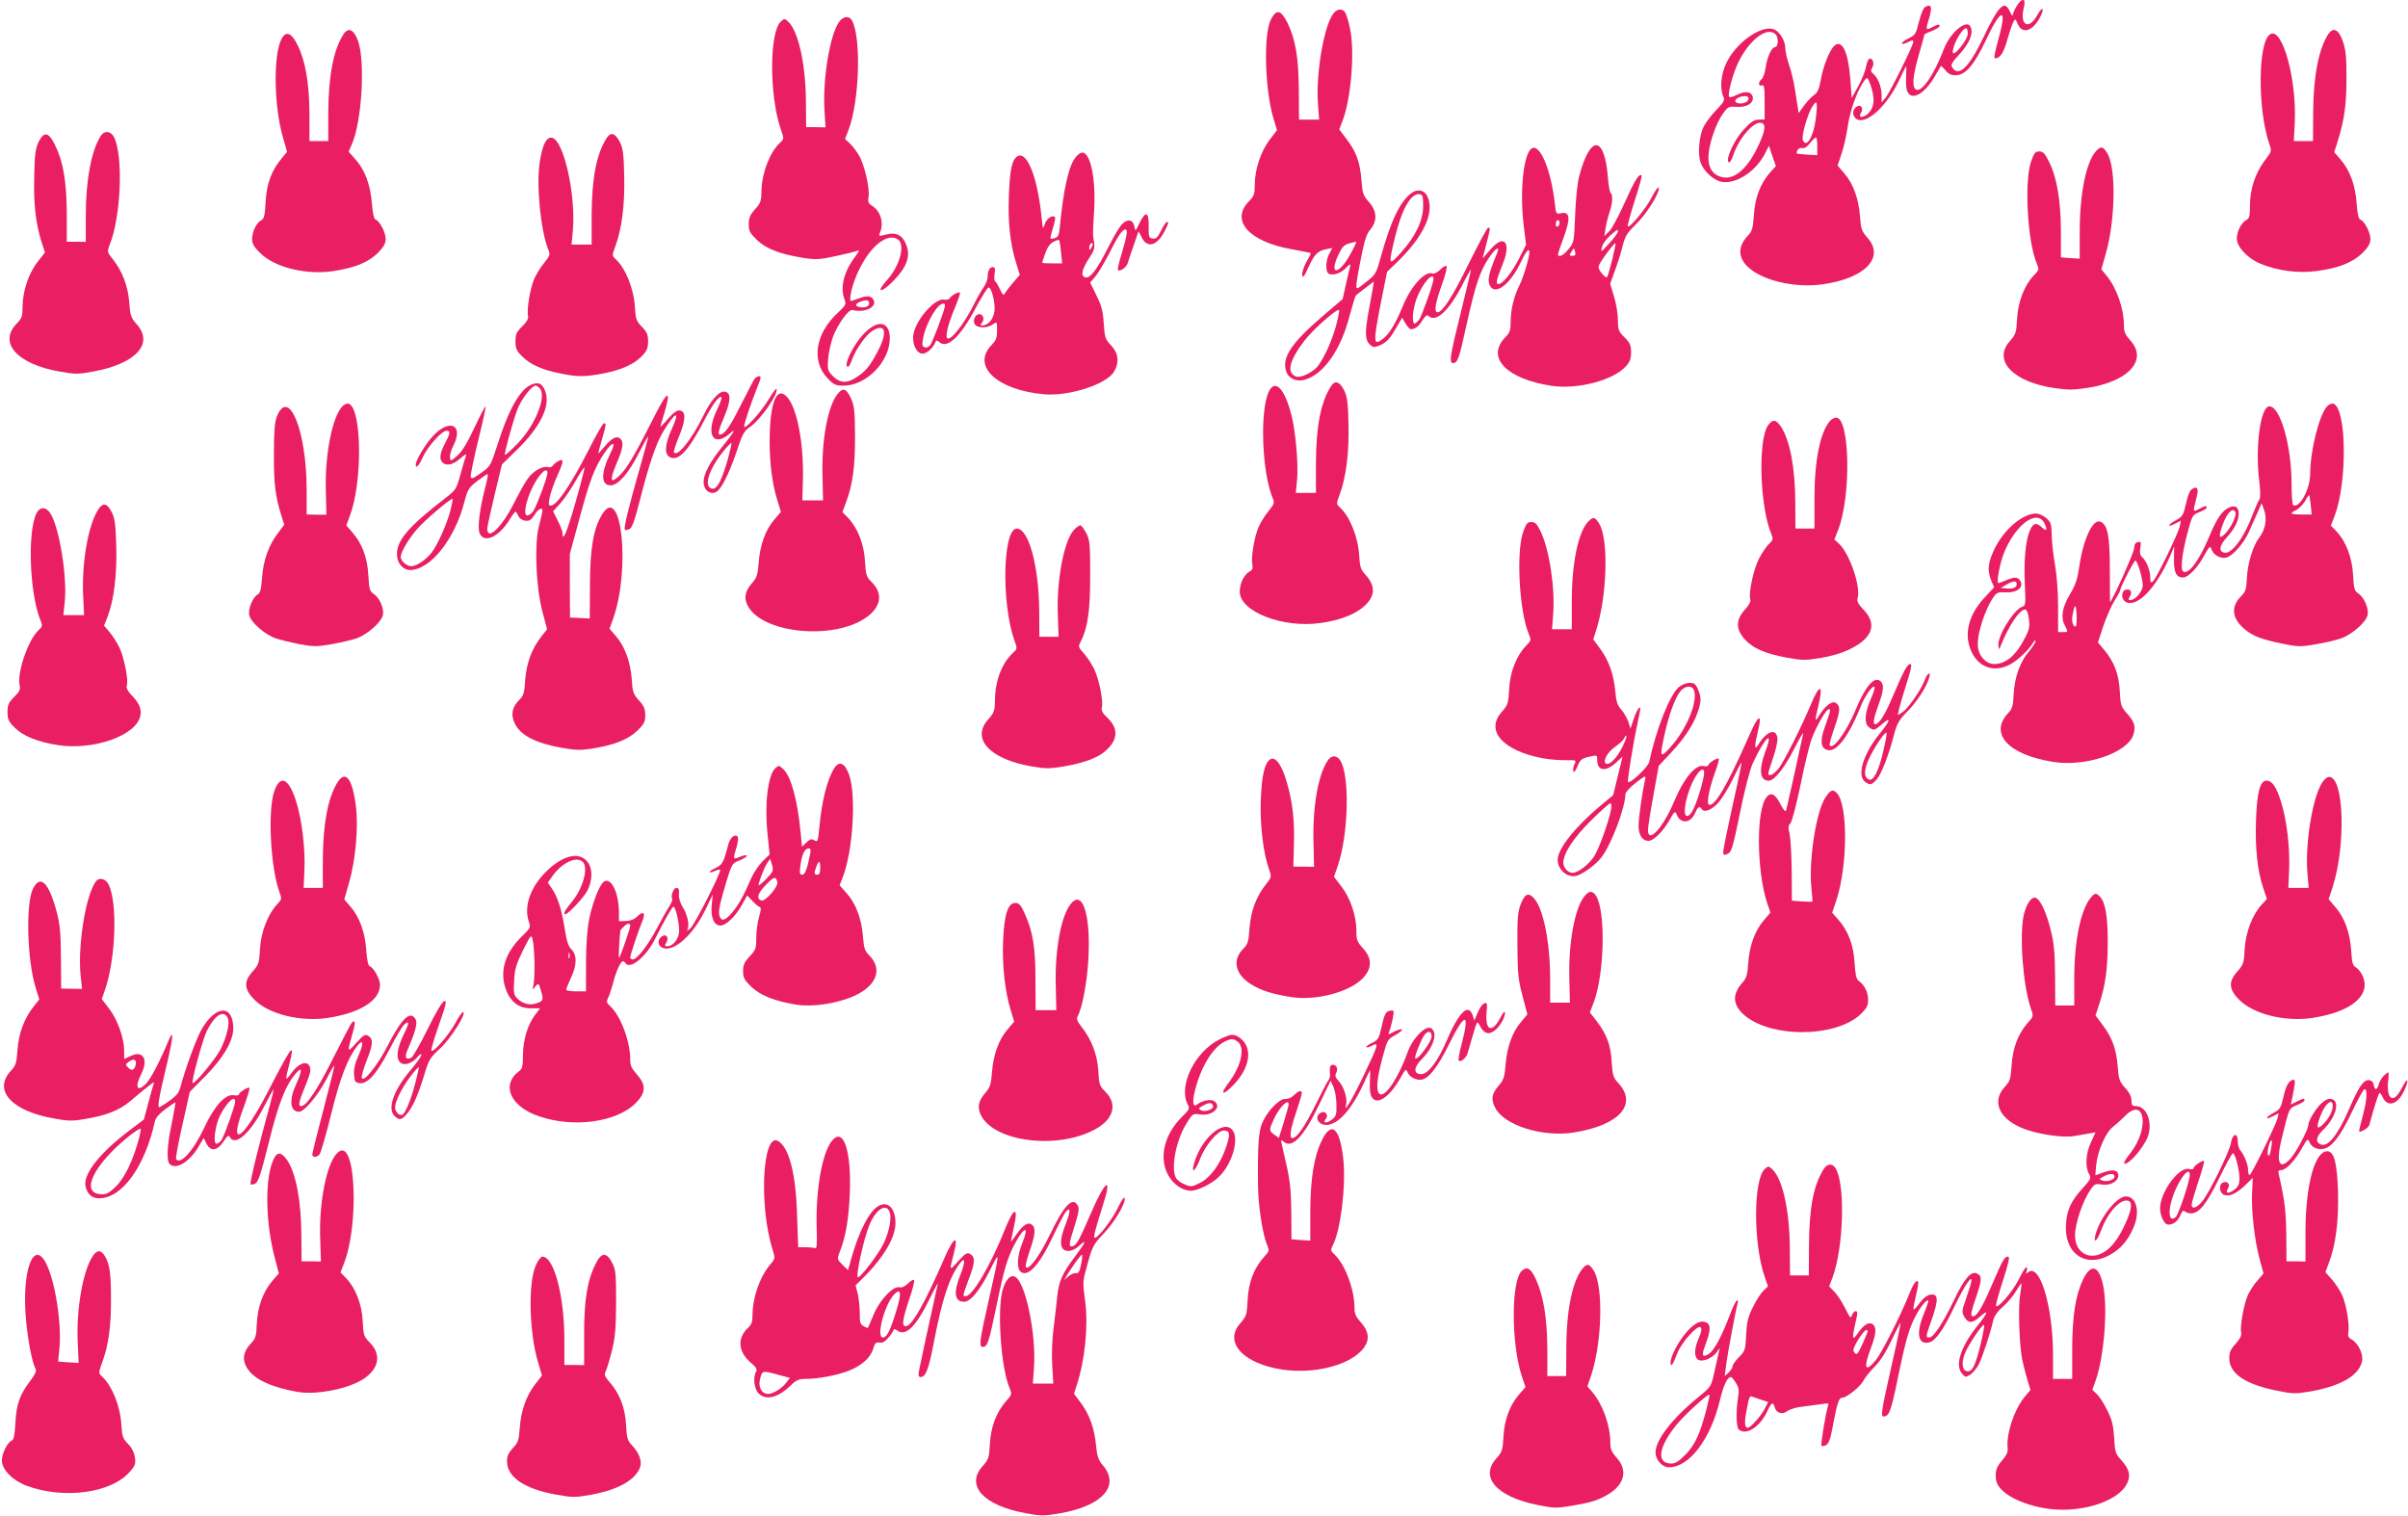 <?xml version="1.0" standalone="no"?>
<!DOCTYPE svg PUBLIC "-//W3C//DTD SVG 20010904//EN"
 "http://www.w3.org/TR/2001/REC-SVG-20010904/DTD/svg10.dtd">
<svg version="1.0" xmlns="http://www.w3.org/2000/svg"
 width="1280pt" height="806pt" viewBox="0 0 1280 806"
 preserveAspectRatio="xMidYMid meet">
<g transform="translate(0,806) scale(0.1,-0.1)"
fill="#e91e63" stroke="none">
<path d="M10720 8028 c-11 -18 -20 -40 -21 -48 0 -8 -7 0 -15 18 -28 65 -59
35 -142 -139 -76 -159 -131 -211 -165 -157 -9 13 -1 27 41 72 50 56 72 107 58
141 -18 49 -110 -26 -145 -120 -48 -127 -113 -224 -144 -212 -25 10 -21 67 13
187 17 58 30 106 30 108 0 1 18 9 40 18 22 9 40 20 40 25 0 12 -6 11 -40 -6
-34 -18 -35 -15 -15 50 18 60 10 78 -24 56 -8 -5 -21 -40 -31 -78 -15 -62 -19
-69 -53 -86 -20 -9 -37 -22 -37 -27 0 -6 13 -4 30 5 25 13 30 13 30 2 0 -20
-123 -266 -147 -297 l-21 -24 0 41 c-1 43 -20 91 -46 112 -12 10 -13 17 -4 31
13 21 3 53 -15 48 -6 -3 -15 -22 -18 -44 -4 -21 -22 -67 -41 -102 l-35 -63 -7
94 c-10 147 -43 219 -84 185 -25 -21 -60 -107 -73 -180 -9 -52 -18 -71 -36
-83 -13 -9 -37 -34 -53 -56 l-29 -40 -5 33 c-3 18 -10 63 -16 99 -5 36 -19 92
-30 124 -11 32 -20 72 -20 89 0 42 -34 94 -66 102 -69 17 -196 -74 -247 -180
-29 -59 -36 -135 -17 -178 10 -20 5 -29 -37 -73 -27 -28 -57 -68 -68 -90 -23
-49 -31 -141 -16 -187 16 -48 70 -97 114 -105 77 -12 180 56 228 149 l22 43
18 -54 19 -54 -32 -35 c-51 -59 -79 -133 -85 -225 -5 -72 -9 -86 -34 -112 -50
-54 -51 -110 -2 -160 74 -74 248 -117 396 -97 229 30 339 143 243 249 -30 34
-34 46 -39 113 -7 93 -36 174 -83 228 l-36 42 21 63 c12 34 27 103 34 152 13
85 53 192 89 239 14 18 16 16 32 -29 22 -65 20 -107 -5 -139 -25 -32 -67 -38
-47 -6 17 27 -3 50 -27 30 -19 -16 -19 -44 0 -60 47 -39 158 56 225 193 23 48
42 87 43 87 1 0 0 -27 -1 -59 -2 -33 1 -69 8 -80 25 -48 92 -9 147 87 15 26
28 49 30 51 1 2 12 -8 24 -22 15 -20 30 -27 54 -27 52 0 98 53 160 184 78 167
114 182 74 31 -31 -116 -32 -125 -22 -125 25 0 45 32 63 99 12 41 26 83 32 94
10 19 11 18 24 -11 23 -56 80 -38 119 38 26 50 11 59 -16 9 -45 -82 -95 -53
-71 41 13 51 -9 55 -38 8z m-260 -147 c0 -33 -79 -130 -80 -98 0 39 49 127 72
127 4 0 8 -13 8 -29z m-1022 -3 c17 -17 15 -68 -2 -68 -18 0 -43 -53 -51 -112
-4 -26 -13 -53 -21 -59 -19 -15 -18 -40 1 -33 13 5 15 -8 15 -87 l0 -94 -32
-1 c-25 -1 -43 -13 -79 -53 -50 -53 -97 -157 -81 -173 6 -6 16 9 26 39 32 94
113 184 152 169 23 -9 16 -48 -25 -132 -62 -126 -135 -180 -205 -150 -42 18
-61 61 -53 125 8 66 41 158 75 206 27 38 31 40 73 37 56 -4 95 22 85 56 -9 27
-43 29 -87 6 -17 -8 -34 -13 -37 -9 -11 10 17 116 46 179 58 123 156 198 200
154z m-145 -335 c4 -3 2 -12 -4 -20 -13 -15 -55 -18 -64 -4 -11 19 52 41 68
24z m359 -115 c-12 -96 -51 -159 -69 -112 -8 21 24 133 49 175 27 43 31 30 20
-63z m8 -145 l0 -48 -55 3 c-30 2 -55 5 -55 7 0 18 15 32 29 28 12 -3 27 6 42
26 13 16 27 30 32 30 4 1 7 -20 7 -46z"/>
<path d="M7081 7978 c-48 -78 -87 -324 -75 -473 l6 -81 -53 0 -54 0 -1 156
c-1 175 -18 272 -61 360 -35 69 -59 73 -88 15 -40 -81 -31 -378 15 -527 l18
-60 -39 -51 c-47 -62 -79 -158 -79 -237 0 -51 -4 -62 -29 -88 -104 -103 -3
-217 226 -257 54 -10 99 -19 101 -20 1 -1 -9 -23 -24 -48 -14 -26 -24 -57 -22
-69 3 -18 10 -10 32 39 33 72 49 88 94 98 l34 7 -16 -31 c-21 -39 -21 -100 -1
-107 25 -10 65 5 92 34 14 15 23 20 21 12 -2 -8 -12 -52 -23 -98 l-18 -82
-101 -86 c-178 -152 -229 -232 -195 -308 14 -30 54 -46 93 -35 102 28 195 160
242 348 14 52 28 98 32 101 4 4 27 22 51 40 l44 34 -6 -39 c-4 -22 -14 -76
-22 -120 -20 -112 -19 -151 5 -175 16 -16 24 -18 47 -9 40 15 61 37 95 97 l31
53 18 -30 c10 -17 23 -31 28 -31 23 0 42 14 62 47 15 24 25 31 32 24 38 -38
107 24 178 160 26 52 49 91 49 87 0 -4 -25 -107 -55 -229 -58 -234 -63 -269
-41 -269 24 0 32 22 73 210 46 207 70 278 116 347 41 61 65 70 41 17 -38 -90
-48 -132 -36 -159 27 -60 109 0 168 125 26 56 44 75 44 49 0 -26 -33 -136 -52
-173 -30 -58 -48 -132 -48 -196 0 -47 -4 -58 -30 -85 -102 -106 9 -220 248
-256 137 -20 324 28 393 102 23 25 29 40 29 76 0 38 -5 50 -35 80 -32 32 -35
40 -35 93 0 32 -9 88 -21 125 l-20 67 25 69 c14 37 33 96 41 131 14 54 25 71
73 118 57 55 127 169 119 193 -2 7 -18 -15 -35 -48 -32 -64 -124 -175 -130
-157 -1 5 16 67 38 137 23 70 39 129 36 132 -13 13 -37 -26 -91 -147 -32 -71
-69 -140 -83 -152 l-24 -23 7 45 c4 25 14 62 21 84 16 43 18 92 6 100 -5 3
-12 40 -15 83 -18 225 -94 228 -152 8 -10 -34 -19 -123 -22 -207 -6 -144 -6
-147 -35 -182 -16 -20 -36 -36 -44 -36 -18 0 -19 -5 17 95 38 104 35 141 -11
132 -28 -6 -29 -6 -35 51 -21 180 -79 320 -123 293 -44 -27 -65 -232 -42 -414
l12 -98 -37 -73 c-39 -76 -87 -136 -110 -136 -16 0 -11 21 24 109 46 115 5
159 -67 74 l-41 -47 19 74 c23 87 23 90 11 90 -6 0 -52 -87 -104 -192 -87
-177 -139 -258 -166 -258 -19 0 -12 47 23 145 19 52 30 97 25 101 -5 3 -20 -6
-34 -20 -14 -14 -32 -23 -40 -20 -40 16 -115 -67 -159 -175 -35 -86 -70 -145
-102 -170 -55 -43 -56 -26 -13 194 l32 160 52 50 c142 137 202 265 163 350
-16 35 -53 43 -86 18 -60 -45 -107 -142 -162 -338 -24 -89 -28 -95 -78 -134
-51 -41 -52 -41 -52 -17 0 14 11 79 25 146 18 92 30 129 50 151 37 45 35 98
-9 146 -30 34 -34 46 -39 113 -7 96 -27 152 -78 219 l-40 53 16 42 c46 114 68
372 41 495 -8 40 -21 79 -27 87 -19 23 -48 16 -68 -18z m484 -1014 c0 -76 -41
-162 -120 -249 -64 -71 -66 -66 -30 83 36 149 85 236 130 230 18 -3 20 -10 20
-64z m725 -88 c0 -8 -4 -18 -10 -21 -5 -3 -10 3 -10 14 0 12 5 21 10 21 6 0
10 -6 10 -14z m310 -48 c-1 -7 -21 -35 -47 -63 -43 -47 -45 -48 -38 -20 3 16
23 44 43 62 43 37 42 37 42 21z m-1422 -119 c-60 -110 -115 -116 -65 -6 20 43
31 55 58 63 19 6 36 9 38 8 2 -2 -12 -31 -31 -65z m1392 -30 c-12 -46 -24 -87
-27 -92 -3 -5 -16 4 -28 19 -18 23 -21 33 -13 49 18 34 80 116 85 112 2 -3 -6
-42 -17 -88z m-197 41 c4 -15 0 -20 -14 -20 -17 0 -18 3 -7 20 7 11 13 20 14
20 1 0 4 -9 7 -20z m-753 -143 c0 -22 -59 -188 -75 -214 -9 -12 -20 -23 -25
-23 -17 0 -11 77 11 135 28 76 89 146 89 102z m-519 -252 c-22 -77 -57 -157
-94 -209 -23 -32 -92 -67 -116 -58 -54 19 -39 84 43 191 46 61 179 177 184
162 2 -6 -6 -44 -17 -86z"/>
<path d="M4466 7951 c-50 -55 -92 -294 -84 -466 l6 -102 -52 1 -51 0 -1 136
c-1 199 -41 377 -95 426 -18 16 -20 16 -38 0 -62 -56 -62 -394 -1 -572 18 -51
18 -53 -2 -71 -54 -49 -97 -158 -100 -252 -1 -60 -4 -70 -35 -104 -26 -29 -33
-46 -33 -79 0 -36 6 -47 44 -84 49 -47 123 -75 246 -95 66 -10 86 -9 170 9 52
11 104 24 114 28 17 6 16 3 -6 -27 -63 -83 -84 -167 -58 -233 9 -23 5 -30 -36
-68 -120 -111 -143 -256 -55 -349 34 -35 43 -39 85 -39 121 0 245 127 246 251
0 91 -63 103 -137 26 -58 -59 -114 -177 -85 -177 4 0 14 17 21 38 19 55 76
135 111 155 68 41 79 -10 25 -112 -43 -80 -61 -102 -110 -135 -51 -35 -89 -34
-127 4 -29 29 -30 34 -26 93 3 34 15 88 27 120 27 68 82 143 102 139 62 -16
128 13 114 50 -10 25 -31 29 -76 13 -23 -8 -43 -15 -45 -15 -11 0 -1 57 20
114 58 153 160 251 225 216 46 -24 17 -140 -54 -219 -61 -67 -34 -73 32 -6 73
74 94 132 71 192 -19 52 -55 71 -108 56 -37 -9 -40 -9 -34 6 24 55 7 116 -40
147 -20 12 -24 21 -19 47 7 46 -22 172 -51 221 -13 22 -35 51 -49 64 l-25 23
19 50 c57 150 68 488 18 580 -13 24 -41 24 -63 0z m154 -1505 c0 -15 -26 -24
-52 -18 -26 5 -22 19 10 30 30 10 42 7 42 -12z"/>
<path d="M1826 7878 c-53 -81 -80 -221 -81 -415 l0 -153 -50 0 -50 0 0 143
c-1 164 -21 282 -63 367 -33 67 -62 78 -86 32 -44 -85 -40 -358 8 -522 l22
-77 -28 -34 c-55 -65 -81 -136 -86 -232 -4 -72 -8 -89 -23 -98 -26 -13 -49
-61 -49 -100 0 -24 10 -42 43 -74 77 -77 245 -118 390 -96 114 18 184 46 235
96 32 33 42 50 42 75 0 34 -31 95 -54 103 -8 3 -15 33 -19 85 -8 99 -37 178
-86 233 l-38 43 18 41 c52 118 71 434 33 545 -22 63 -52 78 -78 38z"/>
<path d="M12376 7878 c-50 -77 -79 -221 -80 -410 l-1 -158 -51 0 -51 0 5 98
c11 229 -65 506 -129 471 -67 -35 -70 -399 -6 -585 13 -37 13 -39 -25 -88 -50
-67 -78 -152 -78 -238 0 -57 -3 -69 -20 -78 -26 -14 -50 -61 -50 -99 0 -42 56
-103 121 -131 92 -39 202 -54 302 -41 119 16 192 45 245 96 32 33 42 50 42 75
0 34 -31 95 -54 103 -9 3 -15 32 -19 84 -6 95 -35 176 -83 232 l-36 42 21 67
c33 108 44 188 44 332 0 107 -4 146 -19 190 -22 64 -52 78 -78 38z"/>
<path d="M536 7338 c-50 -76 -80 -236 -80 -423 l0 -141 -50 1 -51 0 0 150 c-1
171 -19 277 -63 365 -34 69 -58 73 -87 15 -16 -33 -21 -65 -23 -180 -4 -146 7
-248 38 -349 l19 -58 -39 -50 c-47 -59 -80 -157 -80 -238 0 -51 -4 -62 -29
-88 -103 -102 -2 -217 225 -257 85 -15 98 -15 180 0 227 42 324 148 230 252
-30 34 -34 46 -39 115 -6 86 -37 167 -88 231 -30 37 -30 39 -16 76 60 148 73
468 24 570 -16 35 -51 39 -71 9z"/>
<path d="M3226 7328 c-55 -84 -80 -213 -81 -410 l0 -158 -53 0 -54 0 7 73 c17
191 -49 486 -112 495 -29 4 -49 -36 -64 -130 -19 -120 5 -366 45 -463 12 -28
10 -33 -20 -71 -19 -22 -43 -61 -54 -86 -22 -50 -41 -166 -33 -197 3 -14 -6
-31 -31 -56 -31 -30 -36 -42 -36 -80 0 -37 6 -50 34 -78 43 -44 105 -72 199
-91 94 -20 135 -20 230 -2 99 19 166 49 208 92 28 29 34 43 34 79 0 36 -6 50
-33 78 -30 31 -33 41 -37 103 -6 100 -50 209 -103 257 -19 18 -19 19 -1 68 34
90 51 222 47 374 -2 115 -7 147 -23 180 -24 47 -48 55 -69 23z"/>
<path d="M11142 7257 c-52 -56 -87 -225 -87 -427 l0 -145 -50 3 -50 4 0 141
c-1 163 -21 282 -63 367 -22 45 -32 55 -52 55 -21 0 -28 -8 -44 -55 -36 -107
-19 -421 30 -539 14 -34 14 -35 -15 -65 -50 -52 -84 -140 -89 -231 -4 -74 -7
-83 -38 -118 -86 -95 0 -202 196 -243 41 -8 98 -15 125 -15 28 0 84 7 125 15
197 41 282 148 195 245 -28 31 -35 47 -35 79 0 93 -39 203 -95 270 l-25 30 24
85 c50 173 55 451 9 530 -24 40 -35 42 -61 14z"/>
<path d="M5722 7229 c-39 -41 -67 -161 -88 -371 -4 -46 -9 -58 -25 -63 -11 -4
-22 -5 -24 -3 -3 2 3 27 12 56 9 28 14 54 11 58 -14 14 -46 -9 -55 -39 -9 -29
-10 -26 -17 43 -21 206 -76 347 -126 320 -30 -16 -42 -68 -47 -207 -6 -143 6
-256 38 -360 l20 -64 -33 -38 c-18 -21 -38 -46 -44 -57 -10 -17 -12 -15 -29
19 -9 20 -21 40 -26 42 -4 3 -5 21 -2 40 4 27 2 35 -10 35 -17 0 -27 -20 -27
-53 0 -12 -9 -35 -20 -52 -12 -16 -41 -68 -65 -116 -46 -86 -103 -159 -125
-159 -19 0 -5 66 34 159 18 44 31 82 29 85 -7 7 -46 -14 -55 -30 -5 -6 -17
-10 -28 -7 -46 12 -149 -102 -164 -181 -10 -51 15 -106 48 -106 23 0 58 32 69
63 3 9 8 9 18 0 42 -41 114 25 196 181 32 60 63 108 68 108 16 -1 37 -84 31
-127 -5 -41 -34 -75 -63 -75 -13 0 -13 3 -3 15 15 18 6 45 -14 45 -22 0 -36
-32 -25 -53 13 -22 67 -23 97 -1 22 15 22 15 22 -32 0 -40 -5 -53 -30 -79
-107 -111 31 -239 280 -261 133 -11 329 52 371 119 30 50 25 99 -15 141 -31
33 -34 42 -39 117 -4 66 -12 95 -39 149 l-33 68 28 33 c16 19 49 75 74 124 45
90 69 125 85 125 14 0 9 -32 -18 -123 -15 -48 -25 -90 -21 -93 10 -10 46 16
52 38 3 13 18 56 32 96 l25 73 17 -33 c29 -60 82 -45 122 34 21 41 23 48 11
48 -4 0 -18 -21 -30 -46 -18 -36 -27 -45 -45 -42 -20 3 -22 8 -21 66 1 77 -16
83 -49 16 -22 -46 -22 -46 -27 -18 -7 36 -35 43 -64 14 -13 -11 -46 -67 -74
-123 -62 -123 -99 -171 -125 -161 -24 9 -16 43 24 104 24 36 29 52 25 80 -8
49 -8 43 0 170 7 122 -5 229 -32 282 -17 33 -36 36 -62 7z m-82 -510 l6 -59
-53 0 c-29 0 -53 1 -53 3 0 2 7 25 16 50 11 31 25 52 43 61 14 8 28 12 31 10
2 -3 7 -32 10 -65z m161 24 c-8 -15 -10 -15 -11 -2 0 17 10 32 18 25 2 -3 -1
-13 -7 -23z m-779 -314 c-7 -34 -64 -186 -77 -203 -8 -11 -20 -16 -30 -12 -12
4 -15 14 -9 43 8 51 39 119 70 160 25 33 52 40 46 12z"/>
<path d="M4012 6048 c-5 -7 -39 -72 -76 -145 -57 -114 -85 -153 -110 -153 -12
0 -5 28 25 98 35 84 35 125 2 130 -31 4 -73 -43 -114 -127 -61 -125 -135 -219
-156 -197 -4 3 8 42 26 85 37 89 38 134 5 139 -15 2 -34 -11 -63 -44 -22 -26
-41 -45 -41 -43 0 2 9 33 20 69 11 36 20 74 20 85 0 35 -24 -2 -116 -185 -63
-123 -102 -188 -133 -220 -57 -58 -64 -39 -22 60 34 80 38 112 17 129 -19 16
-45 2 -85 -46 -17 -21 -31 -35 -31 -33 0 3 9 37 20 75 23 80 23 85 10 85 -5 0
-41 -62 -79 -138 -104 -204 -182 -315 -210 -298 -12 8 9 86 45 165 31 70 32
86 2 70 -13 -7 -26 -18 -30 -25 -5 -6 -16 -10 -27 -7 -26 7 -76 -21 -104 -59
-14 -18 -48 -79 -76 -135 -66 -129 -141 -200 -141 -133 0 10 18 90 39 179 l39
162 84 82 c120 118 173 227 148 302 -15 46 -37 57 -76 40 -60 -25 -120 -131
-179 -317 -37 -115 -38 -117 -89 -153 -44 -31 -51 -33 -54 -18 -1 10 17 98 41
196 24 97 41 177 38 177 -3 0 -30 -52 -60 -115 -37 -79 -65 -126 -90 -147 -34
-30 -36 -31 -39 -11 -2 12 6 40 17 62 57 111 -16 149 -106 55 -39 -41 -93
-130 -93 -154 0 -24 17 -6 38 41 27 57 100 139 125 139 23 0 21 -13 -8 -68
-27 -51 -31 -82 -13 -100 21 -21 56 -13 95 21 28 24 35 27 29 12 -4 -11 -17
-56 -29 -99 -21 -76 -24 -81 -81 -125 -192 -148 -256 -222 -256 -296 0 -48 31
-85 70 -85 107 0 237 163 288 360 18 69 23 77 68 112 27 21 52 38 56 38 3 0
-2 -33 -13 -72 -30 -117 -41 -211 -30 -241 22 -58 100 -24 158 68 15 25 30 45
33 45 3 0 10 -10 15 -22 6 -14 21 -24 37 -26 22 -3 32 4 50 32 22 35 45 43 41
15 -1 -8 -10 -43 -19 -79 -24 -96 -15 -321 19 -450 l25 -95 -29 -37 c-52 -65
-80 -142 -87 -231 -5 -72 -8 -85 -33 -109 -37 -37 -45 -78 -23 -123 30 -63
107 -104 248 -130 74 -13 101 -14 160 -5 120 19 193 48 242 94 38 37 44 48 44
84 0 33 -7 50 -34 79 -30 34 -34 45 -38 113 -7 91 -36 173 -83 227 l-35 41 21
58 c91 265 42 716 -60 550 -46 -74 -64 -177 -65 -372 l-1 -182 -53 3 -52 2 -1
169 0 169 51 188 c54 202 82 275 133 349 43 64 65 64 33 1 -53 -106 -53 -173
0 -173 40 0 96 65 150 172 25 49 47 88 49 87 2 -2 -19 -80 -46 -174 -59 -208
-85 -313 -77 -321 4 -3 15 -1 25 4 13 7 28 48 52 144 52 204 87 307 126 373
66 110 93 117 45 12 -36 -79 -39 -131 -10 -147 46 -24 99 32 185 198 46 88 79
131 90 120 3 -3 -8 -34 -25 -69 -61 -130 -19 -201 73 -121 33 29 17 2 -46 -76
-62 -76 -97 -142 -97 -183 0 -54 50 -79 82 -41 26 29 64 112 97 212 27 82 36
98 67 120 56 38 151 174 142 202 -2 6 -21 -19 -42 -55 -37 -62 -120 -156 -130
-146 -5 5 34 122 72 217 17 40 19 52 8 52 -7 0 -18 -6 -24 -12z m-1142 -53
c37 -44 -27 -200 -121 -295 -33 -34 -62 -60 -65 -58 -5 6 40 171 66 241 21 55
76 127 97 127 6 0 16 -7 23 -15z m1000 -372 c-33 -116 -58 -165 -84 -161 -48
7 -20 102 60 200 21 26 40 45 42 43 2 -2 -6 -38 -18 -82z m-813 -241 c-46
-159 -67 -207 -67 -154 0 8 -11 37 -25 64 l-25 50 39 43 c21 23 58 78 82 121
24 42 44 73 46 68 1 -5 -21 -91 -50 -192z m-147 163 c0 -21 -57 -174 -75 -202
-9 -12 -23 -23 -32 -23 -21 0 -11 66 23 140 35 76 84 126 84 85z m-516 -200
c-20 -74 -66 -178 -100 -223 -30 -38 -80 -72 -108 -72 -24 0 -56 28 -56 49 0
25 38 90 84 145 39 47 185 171 192 164 2 -2 -4 -30 -12 -63z"/>
<path d="M7076 6008 c-55 -84 -80 -213 -81 -410 l0 -158 -53 0 -54 0 7 73 c7
82 -8 256 -31 343 -35 137 -85 190 -118 125 -50 -96 -39 -427 18 -566 12 -28
10 -33 -20 -71 -19 -22 -43 -61 -54 -86 -22 -51 -41 -161 -33 -200 4 -20 0
-29 -16 -37 -28 -16 -51 -62 -51 -106 0 -106 227 -195 428 -167 103 14 185 46
233 89 62 56 62 110 2 174 -19 21 -25 39 -28 95 -6 100 -50 209 -103 257 -19
18 -19 19 -1 68 34 90 51 222 47 374 -2 115 -7 147 -23 180 -24 47 -48 55 -69
23z"/>
<path d="M4451 5964 c-51 -65 -84 -244 -79 -432 l3 -132 -55 0 -55 0 3 112 c5
186 -30 375 -82 435 -52 60 -87 -7 -94 -182 -5 -134 9 -263 39 -361 l20 -65
-35 -41 c-47 -54 -76 -135 -83 -228 -5 -64 -10 -80 -34 -108 -36 -41 -45 -74
-29 -112 65 -158 468 -199 642 -67 72 55 81 123 23 181 -30 30 -33 39 -37 112
-5 91 -39 178 -90 231 l-30 31 20 54 c35 94 47 186 47 348 -1 137 -3 160 -22
203 -25 53 -42 59 -72 21z"/>
<path d="M1821 5901 c-54 -54 -94 -255 -89 -446 l3 -131 -52 0 -53 1 0 131 c0
315 -96 550 -159 388 -11 -29 -15 -80 -15 -199 -1 -157 8 -225 40 -327 l15
-47 -35 -47 c-48 -63 -77 -144 -83 -237 -5 -60 -10 -80 -23 -87 -27 -15 -52
-77 -45 -110 9 -39 84 -105 143 -124 26 -9 83 -22 127 -31 71 -13 90 -13 165
0 46 8 105 22 131 30 60 20 135 86 144 125 8 35 -17 92 -50 114 -20 13 -23 25
-27 98 -5 93 -33 169 -86 229 l-31 36 18 49 c69 180 65 571 -5 598 -8 3 -23
-3 -33 -13z"/>
<path d="M12371 5901 c-42 -42 -91 -237 -91 -360 0 -81 -57 -186 -91 -166 -4
3 -8 54 -8 113 0 203 -60 412 -118 412 -47 0 -76 -216 -54 -394 7 -58 7 -93 1
-101 -5 -6 -21 -43 -36 -81 -45 -122 -111 -210 -150 -202 -31 6 -27 37 10 78
45 50 66 91 66 130 0 37 -21 48 -57 29 -34 -18 -60 -57 -99 -150 -54 -131
-115 -211 -141 -185 -13 13 -3 98 23 196 27 102 28 103 66 118 21 8 38 19 38
24 0 11 -7 10 -40 -7 -34 -18 -34 -18 -16 52 15 55 9 71 -21 54 -12 -6 -24
-35 -33 -78 -14 -62 -19 -70 -53 -88 -20 -11 -37 -23 -37 -28 0 -4 14 0 31 9
l32 16 -6 -29 c-7 -37 -125 -279 -143 -294 -12 -9 -14 -6 -14 20 0 38 -21 91
-43 109 -11 10 -14 23 -10 49 5 31 4 35 -13 31 -13 -2 -19 -12 -20 -33 0 -22
-118 -285 -128 -285 0 0 -1 78 -1 173 0 182 -12 239 -51 254 -41 15 -92 -98
-113 -249 -8 -55 -19 -89 -45 -132 -43 -72 -53 -124 -32 -167 20 -41 21 -39
-9 -39 l-25 0 0 134 c0 79 -7 169 -16 222 -9 49 -17 120 -18 157 -1 62 -4 71
-29 93 -15 13 -40 24 -54 24 -70 0 -167 -81 -218 -182 -38 -77 -43 -119 -20
-175 l15 -35 -54 -58 c-84 -92 -109 -197 -65 -287 40 -83 120 -109 204 -65 40
21 103 80 123 117 7 11 12 14 12 7 0 -8 -16 -32 -35 -55 -47 -55 -76 -136 -81
-226 -3 -62 -7 -78 -28 -100 -105 -110 -2 -223 237 -261 172 -28 395 47 427
144 14 44 7 68 -35 115 -30 33 -33 43 -37 116 -5 91 -29 155 -82 219 l-34 41
28 86 c16 47 42 107 59 134 17 27 31 53 31 57 0 15 73 158 81 158 11 0 39 -96
39 -132 0 -31 -39 -78 -65 -78 -13 0 -13 3 -3 20 15 24 0 44 -25 34 -23 -9
-21 -51 3 -64 60 -32 164 76 238 250 l19 45 -1 -66 c-1 -72 12 -99 48 -99 28
0 77 51 114 119 26 47 31 51 37 32 10 -31 48 -53 79 -45 34 8 93 75 121 138
13 28 33 74 45 101 l22 50 14 -39 c16 -45 5 -104 -27 -144 -32 -42 -61 -134
-65 -210 -3 -64 -7 -77 -30 -100 -56 -56 -51 -116 12 -172 46 -40 91 -58 203
-81 87 -18 99 -18 181 -4 47 8 107 22 133 31 58 20 133 85 142 124 8 35 -18
95 -50 116 -20 13 -23 26 -27 97 -5 93 -38 180 -88 232 l-30 31 20 52 c68 178
64 569 -6 596 -8 3 -23 -3 -33 -13z m-88 -526 l5 -50 -54 0 c-60 0 -67 6 -29
23 14 7 35 28 47 47 11 20 22 35 23 33 1 -2 5 -25 8 -53z m-400 -39 c7 -18
-27 -87 -58 -116 -30 -28 -33 -14 -10 51 23 64 56 96 68 65z m-1015 -59 c18
-36 10 -45 -17 -18 -11 11 -27 18 -34 15 -39 -15 -62 -147 -54 -311 5 -114 5
-122 -13 -128 -46 -15 -136 -162 -127 -209 3 -21 4 -21 11 -1 45 111 101 195
131 195 8 0 16 -19 20 -49 5 -41 2 -57 -19 -98 -48 -96 -103 -143 -166 -143
-39 0 -76 36 -85 82 -12 62 35 212 88 283 12 15 25 19 60 16 57 -3 95 26 77
59 -13 24 -29 25 -77 5 -19 -8 -38 -15 -40 -15 -12 0 6 98 26 152 60 157 180
247 219 165z m-148 -322 c0 -19 -20 -27 -57 -23 l-28 3 30 17 c38 22 55 22 55
3z m315 -223 c-12 -12 -25 24 -19 53 12 66 19 69 22 11 2 -32 0 -61 -3 -64z"/>
<path d="M9728 5823 c-52 -59 -83 -210 -83 -410 l0 -163 -51 0 -50 0 -1 138
c0 184 -29 333 -76 404 -27 39 -44 41 -68 8 -55 -74 -45 -431 16 -577 12 -29
11 -33 -12 -55 -14 -12 -38 -49 -54 -80 -29 -57 -56 -186 -45 -215 4 -9 -7
-30 -29 -54 -49 -54 -49 -104 0 -158 44 -48 106 -75 223 -97 84 -15 99 -15
183 -1 60 10 115 27 158 49 117 59 140 132 65 209 -26 27 -34 42 -30 57 19 60
-41 238 -99 292 l-24 22 19 49 c71 178 64 599 -10 599 -9 0 -24 -8 -32 -17z"/>
<path d="M520 5348 c-52 -85 -86 -280 -78 -453 l5 -105 -55 0 -55 0 7 69 c14
135 -28 392 -75 470 -24 39 -58 39 -76 0 -48 -100 -35 -429 22 -566 12 -29 11
-33 -11 -54 -56 -53 -116 -231 -99 -296 4 -18 -3 -32 -30 -58 -30 -30 -35 -43
-35 -80 0 -39 5 -50 38 -83 45 -45 122 -76 231 -93 190 -29 417 52 437 156 7
38 -5 66 -49 112 -19 20 -27 38 -23 48 10 27 -13 145 -38 200 -13 28 -37 65
-53 84 l-30 35 19 48 c34 90 50 222 46 373 -3 114 -7 147 -23 180 -26 52 -49
56 -75 13z"/>
<path d="M8442 5287 c-53 -56 -87 -222 -87 -422 l0 -150 -52 0 -53 0 6 80 c11
140 -21 349 -69 445 -17 35 -27 45 -47 45 -21 0 -28 -8 -44 -55 -37 -107 -20
-420 30 -539 14 -34 14 -35 -15 -65 -51 -53 -85 -140 -89 -231 -4 -74 -7 -83
-38 -118 -91 -100 2 -207 217 -248 35 -6 90 -11 122 -10 55 1 57 0 47 -20 -6
-11 -9 -28 -7 -37 3 -12 10 -4 22 24 15 36 22 42 61 51 44 10 44 10 44 -16 0
-59 43 -66 98 -17 l37 34 -25 -102 -25 -103 -64 -53 c-137 -114 -231 -232
-231 -291 0 -54 54 -98 102 -84 38 12 103 61 132 99 52 69 126 265 126 335 0
9 25 36 55 60 50 38 55 40 50 19 -15 -67 -35 -206 -35 -248 0 -49 20 -80 53
-80 26 0 77 50 110 108 25 46 32 52 38 36 20 -56 75 -53 100 5 14 32 24 38 34
21 13 -21 50 -8 86 30 21 22 57 81 81 130 23 49 43 88 45 86 2 -1 -19 -104
-47 -227 -27 -123 -50 -234 -50 -246 0 -20 3 -21 23 -12 21 9 28 32 66 217 23
116 53 231 67 262 64 140 115 188 68 65 -36 -98 -30 -155 18 -155 30 0 84 68
137 173 29 56 49 91 46 77 -17 -82 -87 -397 -91 -409 -3 -8 -14 4 -27 29 -30
60 -53 72 -77 42 -56 -68 -53 -395 5 -567 l16 -46 -35 -41 c-48 -55 -77 -137
-83 -228 -4 -60 -10 -80 -28 -100 -56 -62 -56 -115 -2 -168 135 -130 491 -132
628 -3 32 32 39 44 39 77 0 40 -19 78 -51 101 -12 9 -17 34 -21 97 -6 95 -34
168 -87 228 l-32 36 21 62 c62 184 64 515 3 575 -20 21 -33 16 -59 -23 -50
-74 -91 -339 -75 -485 4 -37 6 -69 5 -70 -1 -1 -26 -1 -56 1 l-53 4 -1 156
c-1 86 -6 176 -11 199 -8 33 -8 44 4 56 8 8 32 99 54 205 21 105 48 215 59
244 26 69 77 158 91 158 12 0 11 -5 -22 -98 -27 -76 -20 -115 22 -120 46 -5
109 81 168 228 22 58 65 119 75 109 4 -3 -5 -32 -19 -64 -33 -73 -37 -132 -10
-151 26 -19 29 -18 70 17 49 43 44 20 -10 -47 -91 -111 -126 -226 -81 -260 27
-19 33 -18 61 12 25 27 64 127 93 239 16 60 26 78 73 125 50 52 98 125 114
178 11 36 -10 25 -24 -13 -18 -50 -87 -150 -117 -170 l-26 -17 7 34 c4 18 22
79 40 136 25 77 29 102 19 102 -16 0 -35 -37 -94 -175 -39 -93 -72 -145 -92
-145 -14 0 -9 30 17 102 29 79 31 110 11 127 -33 28 -80 -26 -132 -152 -49
-118 -121 -216 -138 -189 -3 5 9 46 25 93 32 91 33 116 7 133 -20 12 -57 -17
-89 -69 -23 -36 -23 -29 -4 50 29 120 8 124 -40 8 -49 -117 -140 -298 -169
-336 -27 -35 -56 -49 -56 -27 0 5 12 43 26 84 14 41 24 87 22 103 -6 53 -57
37 -99 -32 -24 -38 -25 -17 -4 70 8 32 12 61 9 64 -9 9 -24 -16 -67 -114 -109
-246 -176 -359 -204 -342 -13 8 4 92 37 181 12 32 19 60 16 63 -7 7 -56 -24
-56 -36 0 -4 -11 -6 -25 -3 -43 8 -104 -65 -154 -184 -59 -143 -141 -233 -141
-156 0 15 13 98 29 185 l28 156 63 67 c74 79 121 151 144 217 20 59 20 78 2
122 -12 29 -20 35 -44 35 -16 0 -41 -9 -56 -21 -48 -38 -121 -220 -160 -401
-6 -25 -101 -116 -112 -105 -5 5 26 199 52 320 17 81 17 80 5 72 -5 -3 -17
-28 -27 -57 l-17 -51 -12 38 c-8 20 -24 49 -38 64 -19 21 -26 41 -31 98 -8 89
-36 166 -82 227 l-35 47 15 47 c58 179 68 480 18 566 -23 39 -34 41 -60 13z
m563 -898 c20 -62 -41 -207 -124 -299 -58 -64 -60 -59 -32 70 23 103 55 189
82 224 25 32 65 35 74 5z m1006 -321 c-24 -105 -52 -161 -76 -152 -28 11 -28
50 -1 109 27 59 86 148 94 140 3 -2 -5 -46 -17 -97z m-1372 55 c-29 -77 -85
-141 -105 -120 -14 14 13 61 51 87 23 16 45 36 48 45 4 8 9 15 11 15 3 0 1
-12 -5 -27z m418 -186 c-10 -62 -49 -177 -68 -200 -41 -48 -45 27 -7 130 32
88 86 139 75 70z m-493 -179 c-13 -68 -66 -215 -92 -253 -30 -44 -85 -85 -113
-85 -24 0 -49 27 -49 54 0 49 54 132 147 224 51 50 97 92 103 92 5 0 7 -14 4
-32z"/>
<path d="M5706 5240 c-52 -63 -90 -267 -83 -450 l4 -115 -51 0 -51 0 -1 140
c-2 237 -56 435 -119 435 -75 0 -83 -398 -12 -597 15 -40 15 -42 -9 -64 -58
-54 -94 -148 -95 -247 -1 -61 -4 -70 -35 -105 -94 -103 5 -212 229 -251 77
-13 96 -13 173 0 115 20 188 49 229 90 59 58 59 114 0 170 -24 22 -32 38 -28
52 9 34 -15 152 -41 206 -14 28 -39 66 -56 84 -28 31 -29 35 -16 60 38 74 51
164 51 352 0 165 -2 189 -20 224 -11 22 -25 41 -31 43 -6 2 -23 -10 -38 -27z"/>
<path d="M7057 4016 c-51 -77 -80 -246 -75 -433 l3 -131 -55 1 -55 0 3 118 c4
130 -7 226 -39 335 -26 88 -59 134 -86 118 -30 -18 -46 -83 -51 -216 -5 -132
13 -284 44 -370 14 -39 13 -41 -16 -78 -53 -67 -81 -143 -88 -233 -5 -72 -8
-85 -33 -110 -60 -60 -44 -135 39 -188 54 -34 110 -52 213 -69 135 -22 320 28
387 104 46 52 45 102 -3 155 -31 34 -35 45 -35 94 0 77 -32 173 -79 234 l-40
52 20 58 c57 166 65 480 13 561 -19 29 -48 28 -67 -2z"/>
<path d="M4436 3978 c-39 -59 -68 -176 -81 -320 -7 -71 -9 -76 -26 -65 -15 9
-23 7 -42 -11 l-24 -23 -7 73 c-16 172 -51 300 -91 338 -24 22 -26 23 -44 6
-39 -36 -58 -192 -41 -350 l11 -108 -37 -36 c-20 -20 -48 -61 -61 -91 -41 -95
-67 -141 -101 -182 -37 -43 -57 -49 -67 -19 -8 25 -1 58 36 183 29 95 31 98
70 113 21 9 39 20 39 25 0 5 -16 3 -35 -5 -40 -17 -40 -16 -20 50 8 27 11 52
6 57 -16 16 -41 -6 -51 -47 -24 -92 -30 -102 -66 -120 -20 -9 -34 -19 -31 -22
3 -3 15 0 27 6 12 6 24 9 28 6 8 -9 -134 -289 -158 -311 -18 -16 -20 -17 -14
-2 9 25 -3 77 -28 117 -13 21 -21 48 -19 68 2 23 -2 32 -13 32 -16 0 -32 -42
-23 -58 3 -4 -3 -21 -14 -38 -11 -16 -40 -68 -65 -115 -48 -92 -107 -169 -130
-169 -8 0 -14 4 -14 10 0 13 45 148 64 192 19 45 6 59 -27 26 -15 -15 -35 -23
-60 -24 l-37 -1 0 43 c0 103 -37 185 -75 170 -24 -9 -61 -100 -82 -196 -12
-60 -17 -131 -18 -237 l0 -153 -52 0 c-29 0 -53 4 -53 9 0 5 11 33 25 63 32
68 33 121 2 152 -16 16 -25 43 -34 102 -16 103 -37 172 -67 217 l-24 35 29 41
c50 67 125 101 157 69 31 -31 1 -140 -58 -212 -37 -44 -48 -66 -35 -66 15 0
99 90 117 125 28 54 29 116 2 152 -41 55 -123 40 -208 -38 -93 -85 -134 -193
-105 -278 11 -30 9 -34 -38 -80 -85 -83 -115 -175 -89 -265 23 -77 69 -116
137 -116 l50 0 -26 -34 c-40 -52 -65 -136 -65 -215 0 -56 -4 -73 -18 -83 -101
-73 -51 -190 103 -242 183 -63 411 -32 513 69 56 56 58 97 7 154 -28 31 -35
47 -35 79 0 96 -50 230 -105 282 -22 20 -23 25 -11 49 7 14 18 49 25 76 14 57
40 115 52 115 4 0 11 -4 14 -10 23 -36 108 32 155 125 59 116 93 175 100 175
11 0 30 -82 30 -128 0 -41 -31 -82 -63 -82 -15 0 -15 3 -5 20 17 27 -3 50 -27
30 -22 -18 -18 -49 8 -59 59 -23 161 68 226 202 l40 82 -6 -57 c-6 -64 12
-108 46 -108 30 0 79 47 113 107 l30 53 26 -28 c15 -16 33 -31 39 -33 10 -3 9
-15 -2 -53 -8 -27 -15 -77 -15 -111 0 -57 -3 -65 -35 -99 -28 -30 -35 -45 -35
-78 0 -36 6 -47 44 -84 49 -46 124 -76 241 -95 87 -13 214 6 306 47 119 54
152 142 80 215 -24 23 -29 38 -34 102 -8 96 -38 174 -86 228 l-38 43 18 46
c53 140 71 429 33 540 -22 63 -52 78 -78 38z m-130 -460 c-15 -77 -27 -108
-42 -108 -13 0 -15 9 -9 52 8 58 23 88 44 88 10 0 12 -8 7 -32z m-231 -128
c-21 -22 -40 -38 -42 -36 -5 5 27 89 44 116 l17 25 10 -33 c8 -30 6 -36 -29
-72z m285 55 c0 -24 -5 -35 -15 -35 -18 0 -19 9 -5 44 13 36 20 32 20 -9z
m-228 -73 c7 -25 -65 -107 -86 -99 -27 11 -18 39 26 84 43 44 52 46 60 15z
m-782 -233 c0 -14 -51 -162 -59 -171 -5 -6 3 136 8 149 1 1 8 9 17 17 18 19
34 21 34 5z m-509 -193 c1 -50 -1 -104 -5 -121 -7 -28 -6 -29 8 -11 19 23 19
23 34 -29 12 -42 8 -49 -35 -61 -32 -9 -69 3 -94 29 -18 19 -20 31 -16 95 3
60 11 87 47 160 42 84 44 86 51 58 5 -17 9 -71 10 -120z m186 22 c-3 -7 -5 -2
-5 12 0 14 2 19 5 13 2 -7 2 -19 0 -25z"/>
<path d="M1792 3898 c-50 -84 -75 -220 -76 -410 l0 -148 -51 0 -51 0 4 89 c6
115 -13 275 -44 371 -39 125 -86 145 -117 51 -34 -102 -19 -399 27 -529 15
-41 14 -43 -11 -69 -49 -53 -86 -148 -91 -237 -4 -75 -7 -84 -38 -119 -50 -55
-47 -96 9 -152 77 -77 245 -118 390 -96 173 27 277 93 277 176 0 30 -33 90
-54 98 -9 3 -15 32 -19 84 -6 95 -35 176 -82 231 l-35 41 25 87 c35 121 51
297 37 407 -19 151 -56 197 -100 125z"/>
<path d="M12342 3897 c-50 -80 -89 -322 -77 -474 l7 -83 -54 0 -54 0 4 95 c5
118 -12 266 -43 363 -25 80 -47 112 -77 112 -35 0 -51 -62 -56 -213 -5 -149 8
-268 39 -359 l19 -57 -26 -28 c-50 -53 -87 -148 -92 -237 -4 -75 -7 -84 -38
-119 -50 -55 -47 -96 9 -152 77 -77 245 -118 390 -96 213 33 317 125 262 231
-8 16 -24 34 -34 39 -15 8 -19 26 -23 88 -6 94 -35 175 -84 231 l-36 42 21 63
c72 223 61 587 -18 587 -11 0 -28 -14 -39 -33z"/>
<path d="M512 3377 c-54 -65 -99 -334 -84 -498 l8 -76 -56 1 -55 1 -1 165 c-1
134 -6 180 -23 244 -42 156 -87 200 -126 121 -39 -81 -31 -380 15 -527 l19
-61 -29 -36 c-51 -64 -81 -144 -87 -232 -5 -70 -9 -84 -35 -111 -96 -103 2
-213 225 -253 73 -14 101 -15 160 -5 119 19 190 46 251 98 123 103 130 108
122 87 -4 -11 -17 -57 -29 -103 l-22 -83 -75 -57 c-160 -120 -251 -236 -235
-300 10 -41 34 -62 72 -62 122 0 244 169 297 412 4 16 25 40 55 62 27 20 51
36 53 36 2 0 -6 -48 -18 -107 -26 -120 -30 -203 -12 -221 33 -33 106 11 155
95 l26 44 15 -31 c21 -43 58 -38 91 13 20 30 26 35 33 22 28 -50 108 20 178
156 28 54 53 99 54 99 2 0 -7 -39 -20 -87 -56 -201 -108 -413 -102 -418 4 -4
15 -2 26 4 15 8 30 54 70 214 51 208 89 306 143 369 36 43 38 20 3 -56 -39
-85 -32 -146 16 -146 27 0 100 87 145 173 21 42 41 75 42 73 2 -2 -24 -106
-57 -232 -33 -125 -60 -234 -60 -241 0 -17 25 -17 39 1 6 7 34 103 61 212 47
192 88 299 139 364 32 41 36 15 7 -50 -19 -42 -26 -73 -24 -103 3 -38 6 -42
31 -45 42 -5 93 54 160 185 31 60 65 117 76 127 26 24 27 7 2 -42 -46 -92 -50
-154 -11 -167 23 -7 58 9 82 39 10 12 18 15 18 8 0 -7 -25 -42 -56 -79 -93
-109 -127 -209 -86 -246 26 -24 37 -21 66 13 32 39 59 100 92 209 24 79 31 90
84 138 55 50 145 193 121 193 -5 0 -24 -28 -42 -61 -35 -64 -120 -161 -126
-143 -2 6 16 68 41 138 37 106 42 127 28 124 -11 -2 -44 -57 -89 -149 -40 -81
-79 -149 -88 -153 -29 -11 -35 4 -19 42 42 97 54 143 44 162 -28 52 -74 9
-151 -142 -54 -105 -129 -197 -136 -167 -2 9 10 51 27 94 34 85 35 112 7 129
-16 9 -25 4 -63 -38 -50 -55 -50 -55 -18 58 14 49 12 68 -5 50 -6 -5 -50 -90
-100 -189 -83 -166 -142 -255 -170 -255 -17 0 -13 22 19 100 17 40 30 80 30
89 -1 57 -54 51 -99 -11 -36 -49 -37 -47 -12 50 13 50 16 72 8 69 -7 -2 -53
-84 -103 -182 -82 -162 -150 -265 -175 -265 -18 0 -8 52 27 146 19 53 33 98
30 101 -7 7 -56 -24 -56 -35 0 -5 -13 -7 -29 -4 -44 6 -102 -58 -155 -172 -57
-123 -129 -202 -150 -167 -3 5 12 87 34 183 l39 174 83 84 c96 97 148 187 148
254 -1 128 -94 124 -169 -7 -28 -49 -88 -214 -111 -303 -10 -40 -27 -57 -108
-108 -18 -11 -12 30 35 227 35 148 38 195 7 121 -44 -106 -94 -202 -119 -226
-46 -46 -60 -17 -24 53 39 77 10 127 -55 96 l-36 -17 0 44 c0 67 -35 165 -79
223 l-40 52 15 43 c59 165 70 464 22 565 -15 31 -49 41 -66 20z m698 -727 c13
-25 -2 -95 -37 -167 -25 -50 -140 -189 -149 -180 -8 8 54 234 76 278 42 83 87
112 110 69z m-488 -246 c-6 -32 -21 -40 -40 -20 -16 16 -16 18 3 32 24 18 41
13 37 -12z m1487 -96 c-22 -87 -52 -162 -69 -173 -16 -10 -40 14 -40 39 1 32
37 105 82 164 22 29 42 51 44 49 2 -1 -6 -37 -17 -79z m-959 -104 c0 -20 -55
-176 -72 -203 -7 -12 -19 -21 -27 -21 -20 0 -8 96 19 151 36 70 80 111 80 73z
m-520 -227 c-33 -109 -75 -190 -121 -231 -33 -31 -47 -37 -77 -34 -104 9 -35
152 142 299 39 32 73 54 74 48 2 -5 -6 -42 -18 -82z"/>
<path d="M8421 3294 c-51 -65 -84 -248 -79 -437 l3 -127 -52 0 -53 0 0 133
c-1 192 -37 369 -86 422 -30 33 -49 24 -71 -33 -15 -39 -18 -76 -17 -217 1
-150 4 -182 27 -269 l26 -98 -34 -41 c-46 -53 -75 -135 -82 -227 -5 -64 -10
-80 -34 -108 -39 -45 -45 -74 -22 -119 46 -95 253 -160 420 -133 243 39 341
151 233 265 -24 26 -28 39 -33 110 -5 90 -26 146 -80 217 l-36 46 20 52 c58
152 65 485 13 568 -19 29 -38 28 -63 -4z"/>
<path d="M11117 3292 c-55 -61 -91 -229 -91 -432 l0 -145 -51 0 -50 0 -1 155
c-1 124 -5 173 -23 245 -24 98 -57 168 -83 173 -21 4 -47 -35 -60 -90 -25
-109 -4 -380 37 -498 15 -42 15 -43 -17 -78 -51 -59 -79 -133 -85 -225 -5 -73
-9 -85 -35 -113 -76 -81 -29 -179 110 -228 79 -28 203 -45 257 -35 28 5 65 11
82 14 l32 6 -24 -53 c-28 -59 -32 -129 -11 -168 13 -23 11 -27 -33 -76 -62
-68 -84 -115 -89 -191 -11 -157 105 -237 235 -163 57 33 91 72 122 140 39 85
19 170 -39 170 -47 0 -134 -108 -160 -199 -16 -55 7 -42 28 17 37 100 106 174
147 158 24 -9 13 -61 -30 -147 -40 -79 -82 -123 -131 -139 -67 -22 -124 25
-124 102 0 64 41 184 83 245 20 29 26 32 59 26 45 -7 88 17 88 48 0 29 -27 35
-78 17 l-44 -16 4 51 c7 76 50 177 90 207 17 14 47 40 64 58 106 106 131 -66
29 -197 -39 -49 -44 -67 -16 -52 30 17 82 82 104 129 34 78 1 172 -60 172 -19
0 -23 5 -23 30 0 20 -11 43 -34 67 -30 34 -34 46 -39 113 -7 92 -30 155 -80
221 l-38 51 20 61 c33 102 44 184 45 327 0 138 -12 210 -41 243 -20 21 -26 21
-46 -1z m123 -1487 c0 -17 -42 -30 -67 -20 -16 6 -15 8 7 20 33 19 60 19 60 0z"/>
<path d="M5691 3254 c-51 -65 -84 -243 -79 -432 l3 -132 -55 0 -55 0 -1 163
c0 175 -14 257 -59 355 -19 42 -29 52 -48 52 -40 0 -59 -62 -65 -204 -5 -131
10 -266 40 -364 l19 -63 -35 -41 c-47 -54 -76 -135 -83 -228 -5 -64 -10 -80
-34 -108 -38 -43 -45 -76 -26 -118 69 -144 406 -187 607 -78 100 54 122 134
56 200 -31 31 -34 39 -38 111 -5 87 -35 166 -88 233 -25 32 -29 43 -21 59 25
46 52 193 57 316 11 229 -33 358 -95 279z"/>
<path d="M7883 2722 c-7 -4 -20 -26 -29 -47 l-17 -40 -9 28 c-23 66 -73 17
-138 -135 -47 -110 -99 -178 -135 -178 -43 0 -42 36 4 81 50 50 78 117 61 148
-8 16 -17 20 -33 16 -33 -9 -84 -71 -103 -124 -48 -135 -116 -240 -147 -228
-24 9 -21 72 11 192 27 99 27 100 71 124 50 28 41 42 -10 16 -30 -16 -32 -16
-25 0 14 37 28 106 23 111 -3 3 -15 3 -26 -1 -15 -5 -24 -23 -36 -79 -15 -68
-19 -74 -52 -90 -19 -9 -33 -19 -30 -22 3 -3 14 -1 25 5 45 24 42 14 -43 -164
-62 -129 -104 -197 -90 -148 9 32 -11 96 -38 125 -18 19 -22 30 -15 43 12 21
3 45 -17 45 -15 0 -19 -16 -15 -53 1 -10 -4 -24 -10 -32 -6 -7 -37 -67 -69
-132 -56 -113 -98 -173 -121 -173 -18 0 -11 46 20 138 17 50 30 95 30 101 0
18 -18 13 -42 -11 -13 -13 -32 -21 -45 -20 -29 4 -92 -59 -120 -120 -23 -48
-28 -113 -26 -338 1 -109 24 -259 48 -317 13 -31 13 -34 -16 -65 -53 -59 -82
-133 -87 -228 -4 -80 -7 -87 -38 -123 -78 -86 -16 -184 146 -231 190 -56 437
-6 513 104 28 40 22 85 -18 129 -28 31 -35 47 -35 79 0 96 -50 230 -105 282
-23 21 -23 25 -10 51 42 81 71 322 55 462 -19 164 -63 200 -114 94 -42 -86
-60 -203 -61 -377 l0 -155 -50 3 -50 4 -1 141 c-1 108 -6 166 -23 242 -13 55
-25 111 -28 125 -5 20 -3 23 8 13 45 -43 107 20 191 195 l61 127 16 -35 c8
-19 15 -61 15 -94 1 -52 -2 -61 -26 -79 -29 -21 -49 -17 -30 6 15 17 -1 42
-22 34 -42 -16 -24 -67 24 -67 62 0 136 83 200 223 16 37 31 67 33 67 1 0 0
-27 -1 -59 -2 -33 1 -69 8 -80 26 -50 94 -7 153 97 27 48 31 52 38 34 9 -24
38 -42 68 -42 41 0 91 62 154 190 85 172 112 171 66 -2 -12 -44 -18 -82 -15
-86 11 -10 39 13 47 39 4 13 17 58 29 99 22 74 22 75 36 48 22 -43 47 -51 78
-27 30 23 56 69 56 96 -1 10 -12 -2 -25 -28 -43 -82 -81 -69 -73 26 5 56 3 61
-19 47z m-273 -171 c0 -29 -75 -129 -87 -117 -7 6 34 107 50 126 19 23 37 19
37 -9z m-760 -362 c0 -6 -12 -49 -26 -95 l-26 -83 -24 17 c-29 21 -29 25 -3
82 29 64 79 114 79 79z"/>
<path d="M6483 2535 c-132 -66 -220 -247 -170 -345 12 -23 10 -28 -29 -66 -97
-95 -126 -223 -72 -315 28 -48 76 -79 120 -79 35 1 109 37 146 73 72 68 111
204 73 250 -49 60 -172 -51 -206 -186 -13 -51 12 -27 34 32 26 70 93 151 126
151 33 0 36 -18 13 -86 -29 -89 -84 -165 -139 -192 -44 -22 -49 -22 -82 -8
-20 8 -40 23 -46 34 -29 54 1 204 59 295 29 47 32 48 68 43 65 -11 120 39 77
70 -18 13 -65 4 -91 -17 -26 -21 -28 21 -5 100 35 120 97 212 159 238 30 12
37 12 58 -2 45 -29 24 -130 -46 -222 -48 -64 -31 -70 27 -10 90 93 104 200 32
251 -32 22 -46 20 -106 -9z m-35 -353 c6 -18 -42 -36 -64 -24 -15 9 -14 11 12
25 32 18 46 17 52 -1z"/>
<path d="M12670 2340 c-11 -11 -22 -31 -26 -45 -8 -31 -22 -33 -26 -2 -2 14
-11 23 -24 25 -29 4 -55 -33 -105 -149 -61 -141 -114 -208 -152 -193 -30 11
-26 41 10 76 71 67 95 159 44 166 -15 3 -34 -6 -53 -25 -30 -28 -68 -92 -68
-114 0 -22 -62 -141 -92 -175 -61 -70 -82 -27 -49 104 40 165 38 161 82 178
21 9 39 20 39 25 0 12 -6 11 -42 -7 l-31 -16 7 33 c16 75 18 99 9 99 -24 0
-42 -30 -55 -90 -13 -59 -18 -67 -51 -85 -45 -24 -50 -42 -6 -19 l32 16 -7
-28 c-9 -35 -135 -292 -147 -300 -5 -3 -9 9 -9 26 0 30 -20 79 -44 109 -6 8
-11 28 -11 45 0 48 -28 41 -36 -9 -8 -48 -116 -268 -154 -313 -29 -34 -55 -42
-55 -16 0 9 16 64 35 122 20 58 33 107 31 110 -8 7 -56 -27 -56 -38 0 -6 -11
-8 -24 -4 -49 12 -141 -104 -153 -195 -6 -43 19 -101 43 -101 27 0 51 19 64
50 9 22 16 28 23 21 6 -6 21 -11 33 -11 44 0 83 49 150 186 36 74 69 134 73
134 12 0 35 -88 35 -134 1 -28 -6 -43 -23 -57 -32 -26 -55 -26 -39 1 15 24 0
44 -25 34 -23 -9 -21 -51 2 -64 28 -14 68 3 116 50 l40 39 -4 -80 c-4 -99 13
-250 40 -351 l21 -78 -32 -37 c-18 -20 -41 -55 -51 -77 -22 -50 -43 -169 -36
-198 4 -15 -4 -32 -28 -60 -28 -30 -35 -47 -35 -78 0 -81 83 -138 250 -172 88
-18 100 -18 180 -5 164 29 261 86 276 162 7 38 -22 97 -58 116 -15 8 -19 18
-15 37 7 38 -10 143 -32 195 -11 25 -36 63 -55 85 l-35 39 19 52 c36 93 52
223 48 376 -5 155 -21 215 -57 215 -67 0 -115 -178 -116 -425 l0 -161 -51 1
-50 0 -1 140 c-1 125 -9 188 -40 323 -4 17 -1 22 14 22 25 0 73 51 110 118 29
51 30 52 41 27 12 -27 49 -41 81 -30 41 13 85 72 142 192 32 68 62 123 68 123
17 0 13 -57 -9 -140 -11 -41 -20 -78 -20 -82 0 -14 50 15 54 31 27 100 50 171
55 171 3 0 11 -10 16 -22 27 -58 82 -40 117 39 25 56 16 69 -11 16 -11 -22
-27 -46 -36 -53 -29 -24 -48 13 -41 78 4 28 4 52 1 52 -3 0 -14 -9 -25 -20z
m-270 -160 c0 -28 -23 -70 -54 -99 -30 -28 -34 -16 -14 40 24 70 68 108 68 59z
m-329 -231 c-6 -33 -10 -40 -16 -26 -6 15 12 83 21 74 2 -2 0 -23 -5 -48z
m-431 -135 c0 -32 -60 -212 -75 -224 -43 -36 -43 53 1 150 35 77 74 116 74 74z"/>
<path d="M4421 1994 c-51 -65 -85 -260 -80 -452 3 -99 1 -121 -9 -117 -8 3
-31 5 -52 5 l-37 0 -6 168 c-6 220 -42 361 -100 396 -84 51 -104 -344 -30
-577 14 -46 14 -48 -12 -78 -57 -68 -95 -177 -95 -273 0 -31 -6 -48 -21 -62
-61 -54 -57 -129 11 -187 29 -24 36 -37 30 -47 -19 -30 -11 -95 13 -118 40
-38 103 -22 171 44 29 28 43 34 78 34 65 0 162 18 224 41 71 27 121 70 135
118 9 31 15 37 33 34 16 -3 30 4 49 27 15 17 27 36 27 41 0 6 10 3 21 -5 46
-32 102 26 178 185 23 46 39 75 36 64 -35 -156 -94 -429 -99 -457 -6 -30 -4
-38 8 -38 27 0 43 42 70 185 45 232 81 343 139 420 28 37 29 7 3 -59 -39 -97
-33 -146 19 -146 34 0 83 60 137 167 55 110 55 113 -7 -162 -49 -216 -52 -245
-31 -245 25 0 32 23 71 209 41 201 60 266 101 342 50 92 76 94 39 3 -28 -67
-32 -135 -10 -154 38 -32 99 33 171 185 28 60 59 119 67 130 28 36 29 7 3 -59
-39 -96 -34 -146 14 -146 15 0 39 11 55 26 44 41 38 23 -18 -52 -72 -95 -90
-137 -98 -224 -4 -41 -13 -115 -19 -165 -7 -51 -10 -133 -7 -190 l6 -100 -55
0 -54 0 6 80 c14 181 -46 468 -103 489 -25 10 -50 -21 -65 -77 -28 -112 -6
-410 38 -515 14 -33 13 -36 -18 -70 -52 -60 -81 -136 -86 -227 -4 -74 -7 -83
-38 -118 -94 -103 3 -210 228 -251 80 -15 96 -15 180 -1 228 39 325 147 229
257 -23 27 -29 46 -35 105 -8 89 -36 167 -82 227 l-35 47 15 47 c43 131 61
312 45 439 -15 116 -15 105 14 212 24 86 31 98 85 155 58 61 118 163 110 188
-3 7 -19 -17 -36 -53 -30 -62 -104 -159 -122 -159 -10 0 1 42 41 168 54 165
16 143 -61 -35 -61 -141 -76 -169 -94 -176 -27 -10 -26 7 5 102 22 71 27 96
19 111 -28 52 -73 5 -150 -155 -55 -113 -110 -188 -127 -171 -4 4 5 42 20 85
30 86 34 123 13 140 -20 17 -46 1 -81 -48 -15 -23 -29 -41 -30 -41 -2 0 5 36
15 80 25 111 -2 102 -48 -15 -75 -188 -172 -355 -208 -355 -18 0 -19 -5 16 91
34 90 35 116 7 133 -16 9 -25 4 -63 -38 -49 -54 -49 -55 -23 44 26 103 -3 84
-54 -35 -102 -234 -170 -355 -202 -355 -23 0 -18 34 18 143 19 54 30 100 25
103 -4 3 -19 -6 -33 -20 -15 -15 -31 -22 -44 -19 -33 8 -105 -67 -137 -145
-15 -37 -29 -68 -30 -70 -1 -2 -12 1 -23 8 -18 9 -21 20 -21 71 0 33 -5 79
-11 103 l-11 43 56 56 c99 102 155 201 156 274 0 79 -39 120 -89 93 -49 -26
-106 -136 -147 -284 l-16 -58 -30 29 c-29 29 -29 30 -14 69 31 77 47 171 53
304 10 235 -34 363 -96 284z m308 -377 c12 -31 -2 -105 -33 -169 -26 -54 -120
-178 -135 -178 -15 0 30 205 61 280 35 83 89 116 107 67z m1018 -277 c-8 -40
-14 -50 -27 -48 -10 2 -28 -6 -41 -17 l-23 -20 18 30 c34 54 71 105 77 105 3
0 2 -23 -4 -50z m-982 -246 c-33 -109 -51 -144 -72 -144 -37 0 8 173 59 228
37 39 42 10 13 -84z m-628 -342 l62 -17 -18 -23 c-23 -32 -72 -62 -98 -62 -35
0 -55 38 -42 83 11 42 12 42 96 19z"/>
<path d="M1790 1928 c-55 -59 -95 -263 -88 -453 l4 -121 -52 1 -51 0 -1 130
c0 186 -28 336 -75 407 -30 43 -52 47 -70 11 -50 -96 -48 -337 5 -535 l20 -77
-36 -42 c-48 -57 -77 -137 -81 -227 -2 -63 -7 -78 -28 -100 -39 -41 -49 -77
-33 -116 29 -70 122 -118 283 -146 68 -12 185 3 273 35 141 50 186 148 105
229 -31 31 -33 38 -37 112 -4 90 -38 177 -88 229 l-30 31 20 52 c31 80 50 213
50 341 -1 200 -37 296 -90 239z"/>
<path d="M9696 1848 c-55 -84 -79 -206 -80 -405 l-1 -163 -50 0 -50 0 -1 148
c-2 202 -39 368 -95 418 -18 16 -20 16 -38 0 -61 -56 -62 -395 -1 -572 l18
-52 -24 -23 c-14 -13 -39 -52 -56 -87 -26 -52 -33 -80 -36 -148 -4 -80 -6 -86
-38 -118 -19 -19 -34 -41 -34 -48 0 -8 -10 -23 -21 -34 l-21 -19 7 55 c7 60
53 304 62 334 3 11 1 16 -5 12 -6 -3 -23 -39 -38 -79 -42 -111 -82 -185 -109
-203 -36 -24 -42 -10 -21 44 29 76 31 108 8 121 -29 15 -61 1 -105 -48 -42
-47 -87 -130 -87 -163 0 -30 13 -13 35 46 21 58 109 156 125 140 7 -7 4 -25
-9 -55 -26 -56 -27 -105 -3 -118 23 -12 74 9 97 40 l17 24 -6 -25 c-3 -14 -13
-60 -23 -103 -17 -78 -17 -78 -84 -133 -141 -115 -228 -228 -229 -295 0 -39
36 -79 71 -79 108 0 221 148 271 355 20 83 40 125 59 125 4 0 16 -14 26 -31
16 -24 18 -39 12 -77 -12 -72 -10 -157 3 -170 37 -37 115 13 153 98 20 44 30
50 38 21 8 -33 41 -43 68 -22 14 10 50 21 84 24 33 4 78 10 99 13 32 6 38 4
34 -7 -12 -31 -41 -209 -36 -215 4 -3 15 -1 25 4 14 8 24 35 37 109 22 117 31
143 49 143 23 0 95 58 112 90 8 16 35 50 59 74 29 28 61 78 90 140 25 53 48
96 49 96 2 0 -17 -93 -43 -207 -59 -261 -64 -293 -48 -293 30 1 40 26 78 213
42 205 61 267 103 340 26 45 57 77 57 60 0 -5 -11 -37 -25 -71 -41 -101 -29
-163 30 -148 35 9 78 71 139 201 52 108 97 171 83 115 -3 -14 -16 -54 -28 -89
-21 -58 -21 -66 -8 -90 21 -37 42 -37 83 -1 50 44 45 24 -12 -47 -88 -109
-121 -208 -84 -253 19 -23 20 -23 46 -7 14 10 34 34 45 55 19 39 63 171 76
232 5 23 22 48 51 73 25 22 56 59 70 83 15 25 28 44 29 42 2 -2 -2 -30 -7 -63
-11 -66 -4 -273 12 -345 5 -25 17 -71 26 -102 l17 -57 -27 -32 c-58 -68 -103
-201 -94 -279 2 -19 -7 -38 -30 -64 -30 -35 -37 -56 -32 -101 7 -62 110 -125
250 -151 180 -35 399 29 447 131 20 42 12 75 -31 123 -31 34 -34 43 -38 119
-4 65 -11 94 -36 145 -17 35 -42 74 -56 87 l-24 23 19 53 c44 127 64 384 38
504 -22 104 -64 116 -106 30 -40 -84 -57 -191 -58 -366 l0 -163 -51 0 -51 0 0
133 c-1 253 -70 484 -132 434 -12 -10 -14 -9 -8 5 3 10 3 19 -1 22 -4 2 -22
-26 -40 -63 -33 -68 -122 -170 -122 -139 0 8 17 70 39 137 27 83 35 121 26
121 -20 0 -29 -16 -86 -149 -54 -127 -87 -179 -107 -167 -7 4 -2 33 19 91 34
99 36 121 10 134 -32 18 -68 -22 -125 -142 -60 -124 -108 -197 -131 -197 -20
0 -20 2 16 103 34 100 32 130 -9 125 -17 -2 -38 -18 -59 -46 -38 -50 -39 -47
-18 44 9 36 14 69 11 71 -10 11 -25 -10 -49 -70 -47 -117 -146 -312 -177 -349
-56 -67 -66 -42 -25 66 28 76 31 108 11 125 -20 17 -49 0 -81 -47 -29 -43 -32
-29 -11 61 11 46 11 57 0 57 -7 0 -16 -10 -20 -22 -6 -19 -10 -14 -36 38 -16
32 -42 72 -57 87 l-28 29 18 47 c59 157 69 497 16 581 -16 26 -43 25 -61 -2z
m835 -922 c-28 -118 -45 -156 -70 -156 -30 0 -37 42 -17 94 18 46 95 161 103
153 2 -3 -5 -43 -16 -91z m-604 52 c-39 -94 -52 -118 -61 -115 -6 2 -12 10
-14 18 -3 18 54 109 69 109 6 0 9 -6 6 -12z m-856 -409 c-34 -130 -60 -188
-110 -240 -36 -37 -55 -49 -77 -49 -82 0 -69 89 31 210 43 52 165 163 172 156
2 -1 -6 -36 -16 -77z m291 50 l37 -12 -19 -37 c-20 -38 -75 -100 -90 -100 -15
0 -18 26 -9 76 15 83 19 96 32 90 7 -2 29 -10 49 -17z"/>
<path d="M490 1378 c-51 -82 -84 -279 -77 -448 l5 -115 -54 3 -55 4 7 71 c12
133 -22 351 -69 447 -69 141 -134 -40 -108 -304 11 -113 33 -223 51 -255 5 -9
-5 -30 -28 -60 -57 -74 -75 -126 -80 -224 -3 -62 -9 -90 -18 -94 -24 -9 -54
-69 -54 -107 0 -48 57 -106 131 -134 198 -73 449 -40 549 74 28 32 32 42 27
77 -4 26 -16 51 -37 72 -27 28 -31 40 -35 101 -5 98 -50 209 -103 257 -19 18
-19 18 3 80 32 87 46 190 45 336 0 134 -8 186 -34 226 -22 34 -42 31 -66 -7z"/>
<path d="M3167 1343 c-45 -88 -62 -191 -62 -374 l0 -166 -52 1 -53 0 0 132 c0
235 -55 444 -117 444 -8 0 -24 -21 -35 -47 -42 -94 -35 -364 14 -521 l19 -64
-35 -45 c-48 -61 -77 -142 -83 -233 -5 -67 -9 -79 -37 -108 -23 -25 -31 -42
-31 -70 0 -84 93 -147 260 -177 89 -16 101 -16 186 -1 143 26 235 77 261 145
12 32 -4 77 -41 116 -26 27 -29 39 -33 110 -5 91 -34 167 -87 227 -27 31 -30
40 -22 57 6 11 21 60 33 108 18 73 22 117 23 258 0 151 -2 175 -20 210 -30 60
-58 59 -88 -2z"/>
<path d="M8417 1322 c-56 -62 -90 -217 -91 -422 l-1 -155 -50 0 -50 0 0 145
c-1 161 -20 279 -60 368 -27 59 -47 72 -75 47 -58 -52 -58 -388 0 -563 l19
-56 -31 -35 c-52 -59 -81 -136 -86 -226 -4 -74 -7 -83 -38 -118 -90 -100 1
-203 218 -247 88 -18 103 -18 180 -5 106 18 139 28 194 60 89 52 108 128 49
194 -28 31 -35 47 -35 79 0 94 -39 203 -95 271 l-27 31 21 62 c57 176 64 464
14 551 -23 38 -35 42 -56 19z"/>
</g>
</svg>
